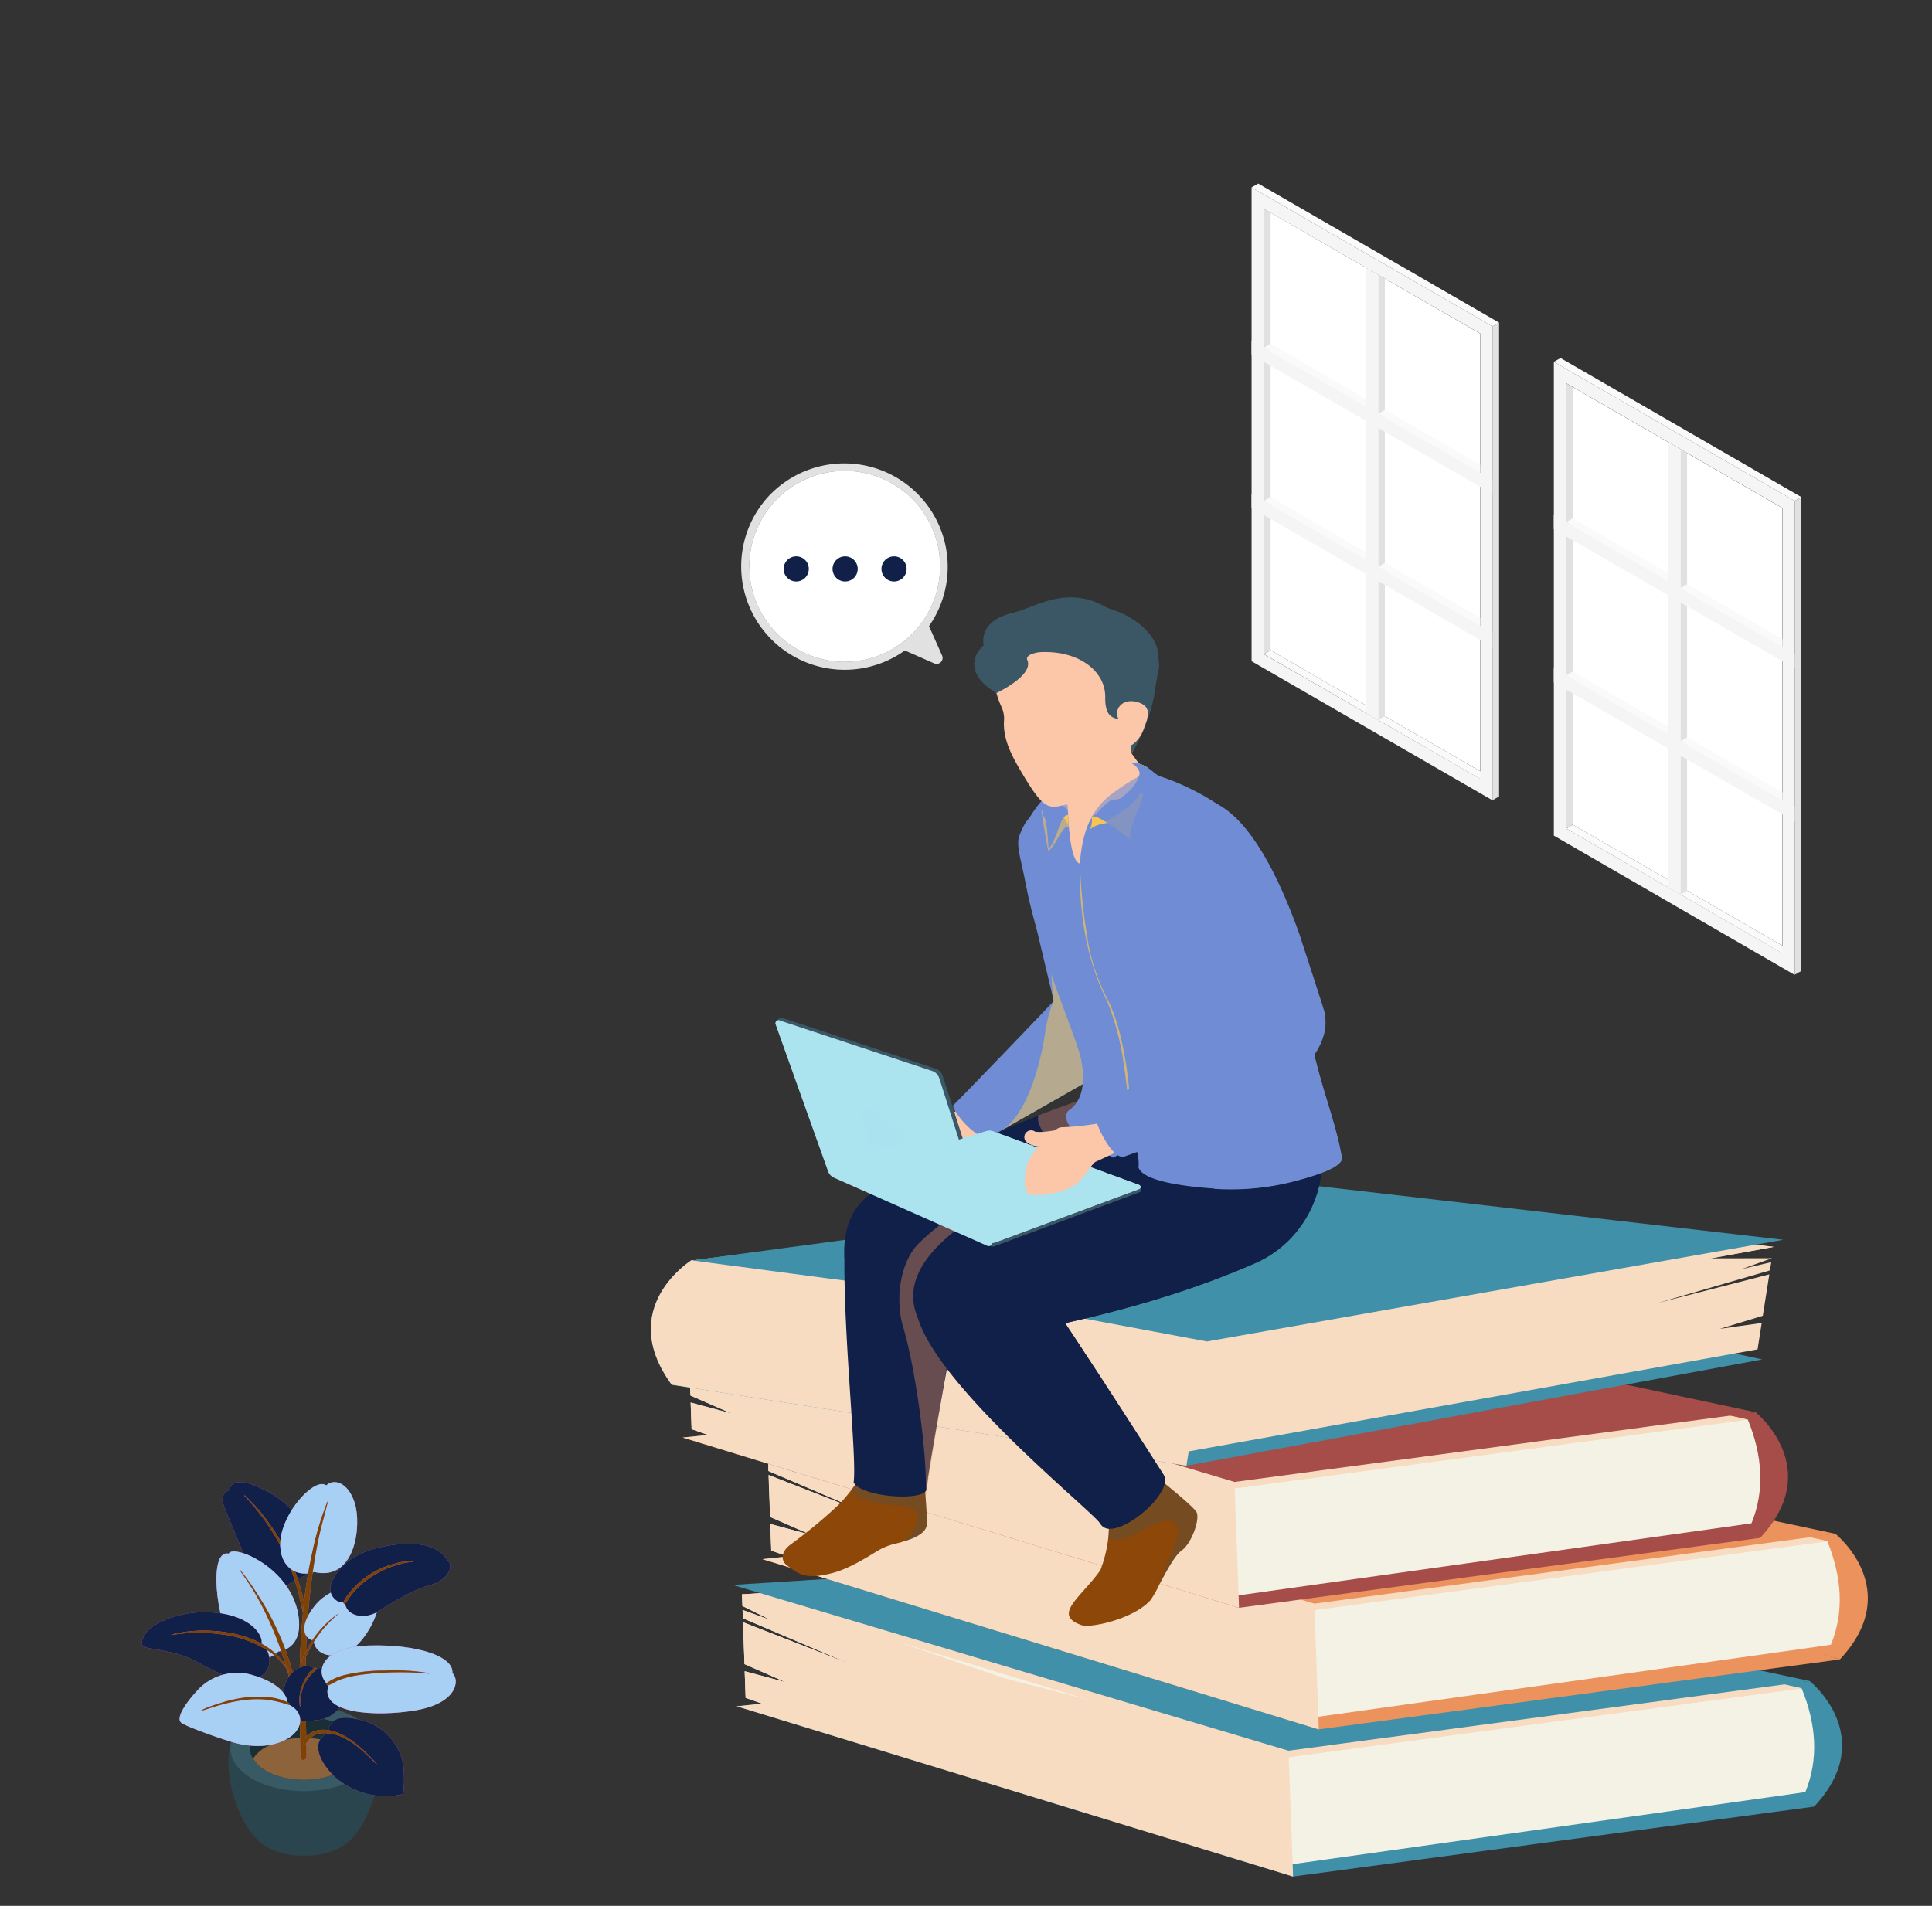 <svg xmlns="http://www.w3.org/2000/svg" viewBox="0 0 527 520"><rect x="0" y="0" width="527" height="520" fill="#333333" stroke="none"/><defs><style>.cls-1{isolation:isolate;}.cls-2{fill:#3f90a8;}.cls-3{fill:#f4f1e5;}.cls-4,.cls-5{fill:#f8dcc2;}.cls-11,.cls-15,.cls-17,.cls-18,.cls-19,.cls-20,.cls-21,.cls-23,.cls-25,.cls-5,.cls-9{mix-blend-mode:multiply;}.cls-11,.cls-6{fill:#ec925d;}.cls-7{fill:#a64c49;}.cls-8{fill:#8c4709;}.cls-16,.cls-9{fill:#3b5765;}.cls-9{opacity:0.28;}.cls-10{fill:#102048;}.cls-11{opacity:0.4;}.cls-12{fill:#708cd5;}.cls-13,.cls-18{fill:#fcc7a9;}.cls-14,.cls-15,.cls-17,.cls-19,.cls-20,.cls-21{fill:#f8c650;}.cls-17{opacity:0.51;}.cls-18{opacity:0.39;}.cls-19{opacity:0.55;}.cls-20{opacity:0.69;}.cls-21{opacity:0.14;}.cls-22,.cls-23,.cls-24,.cls-25{fill:#abe3ef;}.cls-24{mix-blend-mode:screen;opacity:0.54;}.cls-25{opacity:0.45;}.cls-26{fill:#fafafa;}.cls-27,.cls-37{fill:#fff;}.cls-28{fill:#f5f5f5;}.cls-29{fill:#e1e1e1;}.cls-30{fill:#2b454e;}.cls-31{fill:#375a64;}.cls-32{fill:#1a2e35;}.cls-33{fill:#8c633a;}.cls-34{fill:#d268cc;}.cls-35{fill:#7c4305;}.cls-36{fill:#a8cff4;}.cls-37{opacity:0.7;}</style></defs><g class="cls-1"><g id="Layer_1" data-name="Layer 1"><path class="cls-2" d="M493.63,458.65s19.06,15.22,1.23,34.27l-86-25.35Z"></path><polygon class="cls-2" points="200.93 465.55 352.71 512 494.86 492.92 485.51 489.94 341.65 443.77 341.55 443.77 273.92 457.89 207.88 464.82 200.93 465.55"></polygon><path class="cls-3" d="M202.51,438.18l7.78,3.87-7.73-2.77.05,2.24L231.86,454l-29.2-11.4.42,11.44L214.31,459l-11.18-3,.26,7.26,4.49,1.57,144.36,43.84.37-.05,132.9-18.67,6.95-1c3.66-9,3-18.44-1-28.26L341.65,443.77h-.1l-132.09-8L202.4,435Z"></path><polygon class="cls-4" points="491.45 460.66 335.82 426.04 202.39 435.01 349.3 479.73 491.45 460.66"></polygon><polygon class="cls-5" points="491.45 460.66 335.82 426.04 202.39 435.01 351.37 479.45 491.45 460.66"></polygon><path class="cls-2" d="M493.63,458.65l-145-30.86a59.17,59.17,0,0,0-21.9-3.36l-126.92,8,151.66,45.24Z"></path><polygon class="cls-5" points="200.93 465.55 352.71 512 352.61 508.61 351.46 477.73 273.92 457.89 209.46 435.78 202.4 434.99 202.51 438.18 210.29 442.05 202.56 439.27 202.61 441.52 231.86 454.01 202.66 442.62 203.08 454.06 214.31 458.97 203.13 455.99 203.39 463.25 207.88 464.82 200.93 465.55"></polygon><path class="cls-6" d="M500.65,418.49s19.07,15.23,1.23,34.27l-85.95-25.34Z"></path><polygon class="cls-6" points="207.95 425.4 359.73 471.85 501.89 452.77 492.54 449.79 348.68 403.62 348.57 403.62 280.94 417.74 214.9 424.67 207.95 425.4"></polygon><path class="cls-3" d="M209.53,398l7.78,3.87-7.73-2.77,0,2.25,29.25,12.49-29.2-11.4.42,11.45,11.23,4.91-11.18-3,.26,7.26,4.49,1.57,144.36,43.84.37-.06,132.91-18.66,6.94-1c3.66-9,3-18.44-1-28.27L348.67,403.62h-.1l-132.09-8-7.06-.78Z"></path><polygon class="cls-4" points="498.47 420.51 342.85 385.89 209.41 394.85 356.32 439.57 498.47 420.51"></polygon><polygon class="cls-5" points="498.47 420.51 342.85 385.89 209.41 394.85 358.39 439.3 498.47 420.51"></polygon><path class="cls-6" d="M500.65,418.49l-145-30.86a59.14,59.14,0,0,0-21.9-3.36l-126.92,8L358.5,437.55Z"></path><polygon class="cls-5" points="207.95 425.4 359.73 471.85 359.63 468.45 358.49 437.58 280.94 417.74 216.48 395.62 209.43 394.84 209.53 398.02 217.31 401.89 209.58 399.12 209.63 401.37 238.88 413.86 209.68 402.46 210.1 413.91 221.33 418.82 210.15 415.84 210.41 423.1 214.9 424.67 207.95 425.4"></polygon><path class="cls-7" d="M478.89,385.32s19.06,15.23,1.23,34.27l-86-25.34Z"></path><polygon class="cls-7" points="186.19 392.23 337.97 438.68 480.12 419.6 470.77 416.62 326.91 370.45 326.81 370.45 259.17 384.57 193.14 391.5 186.19 392.23"></polygon><path class="cls-3" d="M187.76,364.85l7.79,3.87L187.81,366l.06,2.25,29.25,12.49-29.2-11.4.41,11.44,11.23,4.92-11.17-3,.26,7.26,4.49,1.57L337.5,435.33l.36-.05,132.91-18.66,7-1c3.66-9,3-18.45-1-28.27L326.91,370.45h-.1l-132.1-8-7.05-.78Z"></path><polygon class="cls-4" points="476.71 387.34 321.08 352.71 187.65 361.68 334.55 406.4 476.71 387.34"></polygon><polygon class="cls-5" points="476.71 387.34 321.08 352.71 187.65 361.68 336.62 406.12 476.71 387.34"></polygon><path class="cls-7" d="M478.89,385.32l-145-30.86A59.19,59.19,0,0,0,312,351.1l-126.91,8,151.66,45.24Z"></path><polygon class="cls-5" points="186.19 392.23 337.97 438.68 337.86 435.28 336.72 404.41 259.17 384.57 194.71 362.45 187.66 361.67 187.76 364.85 195.55 368.72 187.81 365.95 187.87 368.2 217.12 380.69 187.92 369.29 188.33 380.73 199.56 385.65 188.39 382.67 188.65 389.93 193.14 391.5 186.19 392.23"></polygon><path class="cls-2" d="M183.22,377.82l11.33-2.52,79.84-17.87-5.82-.89L260,355.19l-10.5-1.69L195.64,345l-7.07-1.09S167.82,356.77,183.22,377.82Z"></path><polygon class="cls-2" points="183.22 377.82 323.64 399.92 480.7 370.92 411.85 355.95 406.1 354.54 374.53 341.33 342.87 333.54 309.63 343.37 264.17 353.93 260.42 355.05 259.99 355.19 259.46 355.33 192.68 375.02 183.22 377.82"></polygon><path class="cls-4" d="M469.12,362.57,480.85,359l1.78-11.3-30.37,7.79,30.54-8.87.36-2.25-8,1.87,8.2-2.94-294.78.6c-5.58,21-5.06,20.88-2.47,30.2L324.25,396l155.17-27.83,1.13-7.21Z"></path><polygon class="cls-4" points="190.48 346.2 348.63 323.94 483.82 340.21 330.9 368.31 190.48 346.2"></polygon><polygon class="cls-5" points="188.25 345.07 188.55 343.93 348.63 323.94 483.82 340.21 328.66 368 188.25 345.07"></polygon><path class="cls-2" d="M188.55,343.93l147.15-19.8a59.32,59.32,0,0,1,22.14-.7l128.61,14.84L329,366.05Z"></path><path class="cls-5" d="M183.22,377.82l140.42,22.1.61-3.95,4.41-28,.33-2-64.82-12.1-68.05-9-7.55-1S167.82,356.77,183.22,377.82Z"></path><path class="cls-8" d="M214.8,427.21c3,2.14,4.8,4,12.56,1.9,4.24-1.16,9-4.12,11.82-5.85a17.24,17.24,0,0,1,5.14-2.1c.54-.13,1.05-.24,1.51-.38l.2-.09c6.28-1.72,6.58-3.82,6.81-4.62s-1.05-16.56-1.05-16.56l-17.39,3.78a38.85,38.85,0,0,1-5.7,7.33,137.54,137.54,0,0,1-13.09,10.82C212.7,423.63,213.13,426.05,214.8,427.21Z"></path><path class="cls-9" d="M232.62,406s-2.1,3.74,13,4.82c9.34.67,2.33,8.92.45,9.9,6.28-1.72,6.58-3.82,6.81-4.62s-1.05-16.56-1.05-16.56l-17.39,3.78A18.89,18.89,0,0,1,232.62,406Z"></path><path class="cls-10" d="M230.33,342.67c.28,6.88,4.69,9,7.72,14.28a51.35,51.35,0,0,1,9.1-1.3c3.61-.3,7.89-.46,12.51-.59,23.64-.75,56.62-.38,61.5-6.3,1.31-1.59,7.13-24.51,8.06-26.17a23.33,23.33,0,0,0,3.1-10.5c.15-6.06-2.71-11.19-8.53-13.24-3.3-1.2-7.6-1.35-12.78-.06-2.07.78-6.15-1.84-8.33-1.18-1.89.58-3.74,1.2-5.61,1.84-4.54,1.5-9,3.12-13.42,4.81a388.21,388.21,0,0,0-45.29,20.86C231.69,329.54,230.07,336,230.33,342.67Z"></path><path class="cls-10" d="M230.45,337.87c-.9,22.72,3.42,59.79,2.39,66.63,2.43,4.11,19.43,5.17,19.92,1.84.34-2.71.33-2.8.38-3.2,1.82-11.75,8.56-49,9.53-52.81a.73.73,0,0,0-.12-.39c-.79-1.56-6.2-6-12.08-10.46C242.75,333.63,230.52,336.09,230.45,337.87Z"></path><path class="cls-11" d="M246.34,362c3.75,12.6,7,38.5,6.07,47,1.82-11.76,7.85-49.14,8.83-53,0-.09-1.48-.88-1.58-1,23.64-.75,56.62-.38,61.5-6.3,1.31-1.59,7.13-24.51,8.06-26.17a23.33,23.33,0,0,0,3.1-10.5l-35.25-12.64c-4.54,1.5-9,3.12-13.42,4.81,0,0-1.8.33,1.24,5.46,1.22,2.08-2.4,7.3-4.44,8.58-11.16,7-23.36,14.46-30,21.18C245.54,344.47,244.11,354.54,246.34,362Z"></path><path class="cls-12" d="M278.61,235.57c.3,1.74,6.31,27,8.81,37.5v.05c.62,2.66,1,4.35,1,4.43,5.4-.7,15.62-3.33,19.91-8.67a8,8,0,0,0,1.79-6.64c-.79-4.37-4.31-14.48-5.42-18.61a49.08,49.08,0,0,0-5.91-14.12c-2.62-4.1-5.71-6.71-9.13-7.65-8.08-2.22-10.14,2.28-11.66,6.33C277.23,230.35,278.43,234.6,278.61,235.57Z"></path><path class="cls-13" d="M263.22,300.7s-4.07,4.26-6.21,5-6.2-.59-10.47,0-5.45,6.4-6.2,7.76-1,5.59,3.4,5.8,9.25-6.41,9.37-4.06c-1.65,2.9-3,4.6-1,4.66s5.31-6,8.38-6.95,5.39-2.05,6.17-3.95S263.22,300.7,263.22,300.7Z"></path><path class="cls-12" d="M270.24,310.1s1.12-.65,3-1.69c0,0,.05,0,.08-.05,8-4.55,29.23-16.64,31.56-18,2.85-1.64,7.27-7.37,8.65-9.41-.32-5.25-2.3-9.42-5.14-12.08-5.45-5.05-14.1-4.65-20.93,4.24,0,.08-26.45,27.65-27.39,28.4S266.34,311.82,270.24,310.1Z"></path><path class="cls-14" d="M310.73,213.23l2.52-3.57a7.62,7.62,0,0,0-7.49-1Z"></path><path class="cls-15" d="M313.25,209.66a7.62,7.62,0,0,0-7.49-1c-4.13,1.74,5,4.62,5,4.62Z"></path><path class="cls-16" d="M271.8,189.09c7.52,6.43,8.5,17.27,23,17.28S306.68,210,310.91,201c4.13-8.72,4.36-13.4,5-21.92.32-4.21-4.43-10.51-13.84-13.17-10.86-6.68-20.07,0-25.65,1.26-8.18,1.83-8.89,6.86-7.87,9.83C268.49,184.67,269.25,185.2,271.8,189.09Z"></path><path class="cls-10" d="M259.94,336.29c-.08.77,3.58,9.48,6.95,17.1.19.45.38.89.6,1.33,2.43,5.57,4.58,10.23,4.72,10.25,4.68-1,9.29-1.89,13.83-2.94,1.5-.31,3-.62,4.5-1,17.88-4.06,34.91-9,51.79-16.37,14.1-6.15,19.51-21,17.94-30.38-.18-1.1-.36-2.14-.52-3.12-2.58-15.38-2.73-15.06-22.91-14.08-3.66.15-13.15,4.36-16.73,5.48-9.14,3-6.06-1.92-13.7,2.89l-1.36.87c-3.72,2.31-7.12,4.48-10.26,6.46-14.24,9-23.05,14.84-30.15,20a9,9,0,0,0-.95.67c-1.18.86-2.33,1.72-3.45,2.55A1.35,1.35,0,0,0,259.94,336.29Z"></path><path class="cls-8" d="M295.08,443.43c2.34.8,14.12-1.61,18.81-6.91a34.11,34.11,0,0,0,2.33-4.12v-.06c1.84-3.48,4.28-8,6-9.23,2.77-1.88,5.12-8.52,4.17-10.49s-15.27-13.12-15.27-13.12l-9.6,10.74s1.46,3.47.76,9.61a35.83,35.83,0,0,1-2.11,8.53C295,435.79,286.81,440.59,295.08,443.43Z"></path><path class="cls-9" d="M301.53,410.24s1.46,3.47.76,9.61c1.72.53,4.82.46,9.95-2.62,9-5.41,9.3.12,9,1.8s-3.05,7.8-5,13.31c1.84-3.48,4.28-8,6-9.23,2.77-1.88,5.12-8.52,4.17-10.49s-15.27-13.12-15.27-13.12Z"></path><path class="cls-10" d="M250.42,359.75c6,19.37,48,52.87,49.67,55.95a3,3,0,0,0,3.18,1.38h.06c6-.61,16.81-10.74,14-14.79,0,0-6.93-10.94-15.88-24.7l-.07-.13c-1.56-2.4-3.18-4.87-4.84-7.37-1.95-3-3.94-6-6-9.06-.21-.29-.41-.62-.65-.94-1.89-2.89-3.82-5.79-5.72-8.59-.53-1.92-10.79-21.59-11.3-23.72q-4.62,2.54-8.23,5a9,9,0,0,0-.95.67c-1.18.86-2.33,1.72-3.45,2.55a1.35,1.35,0,0,0-.3.27C248.89,345.22,247.5,353,250.42,359.75Z"></path><path class="cls-10" d="M323.67,328.09c-23.86-8.11-30.43-12-30.09-14.53,3.14-2,7.75-4.92,11.47-7.23l16.28.05,37.88,4.31.54.48c.16,1,.34,2,.52,3.12,1.57,9.4-3.84,24.23-17.94,30.38C325.45,352.06,308.42,357,290.54,361c.39.47,26.76,41.26,26.76,41.26,2.84,4.05-7.95,14.18-14,14.79,3-2,10.7-10.95,6.89-14.68-14.38-14.06-21.6-23.83-21.6-23.83-7.32-6.51-1.51-17-13.38-21.62C281.38,358.44,342.19,334.39,323.67,328.09Z"></path><path class="cls-17" d="M273.28,308.36c8-4.55,29.23-16.64,31.56-18,2.85-1.64,7.27-7.37,8.65-9.41-.32-5.25-2.3-9.42-5.14-12.08a8,8,0,0,0,1.79-6.64c-.79-4.37-4.31-14.48-5.42-18.61a49.08,49.08,0,0,0-5.91-14.12L286,231.62s.37,36.81,1.4,41.45a36.1,36.1,0,0,0-2.25,8.24C284.67,285.07,281.58,303.14,273.28,308.36Z"></path><path class="cls-12" d="M278.7,229.31c0,.32,0,.64,0,.94v.23c0,20.37,15.8,53.28,16.36,59.57,0,.05,2.12,9.31-3.63,13,0,0-4.74,4.16,12.14,12.74a5.58,5.58,0,0,1,.6-.3,12.38,12.38,0,0,0,3.44-2.36,3.6,3.6,0,0,0,.81-3.9,32,32,0,0,1,1.63,4.59c.11.43.19.82.27,1.17a12.32,12.32,0,0,1,.24,3.58c1.28,3.56,11.52,5.05,19.87,5.67.14,0,.25,0,.38,0a68.65,68.65,0,0,0,21.8-1.91c6.48-1.66,13.8-4.05,13.4-6.56-2.41-14.16-9.4-25.72-11.86-55.57-.16-2.23-10.38-28.5-17.56-37a12.15,12.15,0,0,0-2.2-2.06c-.46-.3-.81-.55-1.11-.77a48.12,48.12,0,0,0-6.29-4c-.73-.39-1.57-.82-2.57-1.31-18.33-8.93-36.06-7.1-44.74,10.17a8.55,8.55,0,0,0-.7,2A8.87,8.87,0,0,0,278.7,229.31Z"></path><path class="cls-13" d="M284.08,213.15l7.18,6.6c0,1,.09,2.23.16,3.49.31,5.38,1.09,11.86,3.13,12.38.48-6.13,1.77-10.39,3.8-13.64a20.26,20.26,0,0,1,4.61-5.14,67.49,67.49,0,0,1,9.52-6c-.2-.39-9.1-12.44-9.1-12.44C300.82,194.86,282.25,209.72,284.08,213.15Z"></path><path class="cls-18" d="M284.13,215l7.19,6c0,1,.46,14.26,3.29,14.55-1.21-.55-2-4.52-2.3-6.84s-.2-4.31,3.27-4.31a9.25,9.25,0,0,0,2.82-1.35,19.27,19.27,0,0,1,4.61-4.71c15-1.82,5.67-10.4,5.67-10.4Z"></path><path class="cls-12" d="M297.78,222.86a6.59,6.59,0,0,1-.43,3.39s6.31-.12,7.92-2.31-6.47-1.53-7.42-1.19A.1.1,0,0,0,297.78,222.86Z"></path><path class="cls-12" d="M322.58,272.41c-4.77-10.86-.48-23.23-1.54-34.07-1.08-11.15.1-16.71,2.23-19.48,1.8-2-4-5.93-6-5,3.79,1,2.41,4.14,1.46,4.92-3.88,2.92-6,14-6,14s-11.5-7.13-14.5-7.1c4.53-.81,18-13.77,18-13.77,4.53.84,16.09,7.53,15.78,7.47.31.29,1.94,1.56,2.4,1.86a12.15,12.15,0,0,1,2.2,2.06c7.18,8.48,17.4,34.75,17.56,37,2.46,29.85,9.45,41.41,11.86,55.57.4,2.51-6.92,4.9-13.4,6.56a68.65,68.65,0,0,1-21.8,1.91c8.33-1.67,42.72-6.33,20.91-22.64-2.76-2.06-29.39,11.78-41.56,12.24a.19.19,0,0,0-.11-.05c-.92-.39-4.12.82-5.88,1.67a5.58,5.58,0,0,0-.6.3c-6.15-4.35-4.77-9.86-4.8-12.15C298.74,299.58,327.55,283.72,322.58,272.41Z"></path><path class="cls-15" d="M309.5,223.49c-3.68.14-11.47-1-11.7-.7a.19.19,0,0,0,0,.08,6.47,6.47,0,0,1-.44,3.38C301.41,223,309.05,225.49,309.5,223.49Z"></path><path class="cls-12" d="M297.84,222.75c.62-.22,2,.41,3.7,1.45a81.18,81.18,0,0,1,6.74,4.86c2.52,2,4.49,3.68,4.49,3.68s-.14-11.51,4.33-14.75-1.5-6.48-2.26-7.16a11.55,11.55,0,0,0-2.06-1.51h0s-2.19-1.34-3.64-1.21,1.06.24,1.73,2.76C310.33,216.34,299.56,221.83,297.84,222.75Z"></path><path class="cls-19" d="M291.47,225.66c-1.31-1.17-3.54,5.29-5.52,6.56-.76-3.55-1.62-9.24-1.82-10.87C287.54,219.56,290.76,223,291.47,225.66Z"></path><path class="cls-15" d="M291.48,225.87s-.52-2.7-2.56-3.67c-1.84-.87,1.56,0,2.27.17a.17.17,0,0,1,.14.16Z"></path><path class="cls-12" d="M291.27,222.4s-1.14-.55-2.61,3.84-2.65,5.39-2.65,5.39-.29-7.8-1.28-8.85,1-4.81,1-4.81Z"></path><path class="cls-13" d="M273.23,193a7.54,7.54,0,0,1,.64,3.6c-.3,4.17,1.34,8.23,4.07,12.92,7.45,12.78,8,11.06,14.61,9.56a20.93,20.93,0,0,0,10.64-6.1c4-4.22,7.45-10.13,10.37-18.67a12.5,12.5,0,0,0-.64-9.74c-7.57-14.81-21.82-8.74-34.52-5.93C268.83,180.74,271.12,188.35,273.23,193Z"></path><path class="cls-16" d="M271.8,189.09s10.28-4.79,8.42-9c-.61-1.38,2.22-2.09,3.72-2.16,8.89-.36,15.17,3.64,17,8.91a10,10,0,0,1,.54,3.36c-.13,8.53,5.39,4.41,6.75,7.63.75,1.75,2,2.14,2.21,4.18,3-4.57,4.5-13.7,5.74-20.05-.13-6.29-2.75-10.95-10.24-14.53-12.54-6-23.29-1.15-28.83,4.49l0,0C264.49,175,261.9,183.35,271.8,189.09Z"></path><path class="cls-16" d="M308.23,197.85c.74,1.75.16,5.6.39,7.65,5.74-8.72,13-30.53-2.68-38.05Z"></path><path class="cls-13" d="M305.19,196.41c1.54,2.8-.73,6.52,1.14,7.23s4.39-1.39,5.63-4.67,2.24-5.95-1.14-7.23C306.51,190.11,303.5,193.33,305.19,196.41Z"></path><path class="cls-12" d="M334.43,275.34l-9.37-26.67c-9.6-19.6-3.65-28-2.64-29.16,1.27-1.42,4.82-1.76,6.43-1.36,7.52,1.87,16.54,11.43,25.59,36.72.15.4,7,21.49,7.15,22.15C361.66,277.32,343.41,273.79,334.43,275.34Z"></path><path class="cls-20" d="M294.57,237c-.18,12.32,1.81,24.93,7.36,36a72.07,72.07,0,0,1,4.66,17.8,182.49,182.49,0,0,1,1.82,18.4h.07a116.92,116.92,0,0,0-1.26-18.5c-1-6.1-2.26-12.24-5-17.85a53.5,53.5,0,0,1-5.68-17.5A150.68,150.68,0,0,1,294.64,237Z"></path><path class="cls-21" d="M308.28,228.64c-.46-4.15,5.82-13.46,2.58-12.09-2,3.86-7.32,6.27-9.32,7.65a81.18,81.18,0,0,1,6.74,4.86A1.47,1.47,0,0,0,308.28,228.64Z"></path><path class="cls-16" d="M269.16,309.59a3,3,0,0,1,1.92.05L310.29,324c.23-.2.66-.54.74-.42a3.31,3.31,0,0,1,.22,1.19h0v0h0a.59.59,0,0,1-.38.52L271.36,340a1.64,1.64,0,0,1-1.23,0l-40.75-18.15Z"></path><path class="cls-22" d="M270,339.05l-41.43-17.94L269,308.65a3,3,0,0,1,1.93.06l39.77,14.59a.61.61,0,0,1,0,1.14l-39.5,14.64A1.64,1.64,0,0,1,270,339.05Z"></path><path class="cls-16" d="M211.73,278.67c1-1.18,1.33-1.06,1.86-.88l41.64,13.79a3,3,0,0,1,1.91,1.94l14.31,44.75a.84.84,0,0,1-1.14,1L228.45,320.7a3.06,3.06,0,0,1-1.61-1.74l-14.2-39.81A2,2,0,0,1,211.73,278.67Z"></path><path class="cls-23" d="M270,339.05l-41.43-17.94L269,308.65a3,3,0,0,1,1.93.06l39.77,14.59a.61.61,0,0,1,0,1.14l-39.5,14.64A1.64,1.64,0,0,1,270,339.05Z"></path><path class="cls-23" d="M268.58,337.59l-37.49-16.23,25.4-6.9a2.7,2.7,0,0,1,1.73,0l36,13.21a.55.55,0,0,1,0,1l-24.53,8.88A1.52,1.52,0,0,1,268.58,337.59Z"></path><path class="cls-23" d="M281.78,321.71l-11.73-4.11a.24.24,0,0,1,0-.45l7.9-2.71h.57l11.33,4.16v.32l-7.69,2.79Z"></path><path class="cls-22" d="M269.36,339.92l-41.86-18.6a3,3,0,0,1-1.61-1.74l-14.31-40.09a.84.84,0,0,1,1.06-1.08l41.63,13.79a3,3,0,0,1,1.92,1.94l14.3,44.76A.84.84,0,0,1,269.36,339.92Z"></path><path class="cls-24" d="M237,308.89l0,0c-2-2.37-2.68-5.1-1.51-6.09s3.75.13,5.76,2.51a10.68,10.68,0,0,1,1.33,2c2.71.05,4.85,1.07,4.93,2.46s-2.36,2.92-5.46,3.1-5.69-.92-5.78-2.45A1.92,1.92,0,0,1,237,308.89Z"></path><path class="cls-25" d="M212.64,278.41l.87.29c0,.05,0,.1,0,.15s6.29,13.21,12.26,24.51a49.14,49.14,0,0,0,22.09,21.29L269.24,335l1.25,3.94a.84.84,0,0,1-1.13,1l-41.86-18.6a3,3,0,0,1-1.61-1.74l-14.31-40.09A.84.84,0,0,1,212.64,278.41Z"></path><path class="cls-13" d="M314.1,297.51s-12.64,8.5-14.84,9.07a72.34,72.34,0,0,1-9.82,1c-2,.1-8.12,6.63-9.15,9.87s-1,6.79-.06,8,6.8.62,11.13-1.08,6.08-6.79,7.59-7.42,22.38-10.53,22.38-10.53Z"></path><path class="cls-12" d="M334.63,278l-.65-3.88c8,4,20.87-7.36,27.35,2.4a13,13,0,0,1,0,5,18.34,18.34,0,0,1-4.69,8.55,23.46,23.46,0,0,1-5.55,3.53c-9.11,7.59-24.32,14.88-44.31,21.93-3.41,1.42-9-10.68-8-11.91Z"></path><path class="cls-13" d="M289.48,308.09c-1.31.27-2.71.5-4,.65a18.85,18.85,0,0,1-1.93.12c-.55,0-1.28-.16-1.08,0a1.85,1.85,0,1,0-2.22,2.95,6.06,6.06,0,0,0,3.08,1,21.58,21.58,0,0,0,2.38.09c1.55,0,3-.13,4.55-.3a2.26,2.26,0,0,0-.51-4.49Z"></path><g id="Window"><g id="Window-2" data-name="Window"><g id="Frame"><polygon class="cls-26" points="405.52 211.45 403.73 212.51 344.77 178.47 346.56 177.4 405.52 211.45"></polygon><polygon class="cls-27" points="346.56 177.4 403.73 210.41 403.73 91.01 346.56 58.01 346.56 177.4"></polygon><path class="cls-28" d="M341.4,180.41l65.7,37.94V89.07L341.4,51.13ZM344.77,57l59,34v121.5l-59-34Z"></path><polygon class="cls-29" points="344.77 178.47 346.56 177.4 346.56 58.01 344.77 56.97 344.77 178.47"></polygon><polygon class="cls-26" points="403.73 168.63 403.73 170.73 344.77 136.68 346.56 135.61 403.73 168.63"></polygon><polygon class="cls-26" points="403.73 126.82 403.73 128.92 344.77 94.87 346.56 93.81 403.73 126.82"></polygon><polygon class="cls-26" points="341.4 51.13 343.21 50.09 408.91 88.03 407.1 89.07 341.4 51.13"></polygon><polygon class="cls-29" points="408.91 88.03 407.1 89.07 407.1 218.35 408.91 217.31 408.91 88.03"></polygon><polygon class="cls-29" points="377.75 76.01 375.94 74.97 375.94 196.47 377.75 195.44 377.75 76.01"></polygon></g><polygon class="cls-28" points="372.57 73.03 375.94 74.97 375.94 196.47 372.57 194.52 372.57 73.03"></polygon><polygon class="cls-28" points="341.4 92.93 341.4 96.81 407.1 134.75 407.1 130.87 341.4 92.93"></polygon><polygon class="cls-28" points="341.4 134.73 341.4 138.61 407.1 176.55 407.1 172.66 341.4 134.73"></polygon><polygon class="cls-26" points="375.94 112.87 377.75 111.83 403.73 126.82 403.73 128.92 375.94 112.87"></polygon><polygon class="cls-26" points="375.94 154.66 377.75 153.61 403.73 168.61 403.73 170.71 375.94 154.66"></polygon></g></g><g id="Window-3" data-name="Window"><g id="Window-4" data-name="Window"><g id="Frame-2" data-name="Frame"><polygon class="cls-26" points="487.97 259.05 486.18 260.12 427.22 226.07 429.01 225 487.97 259.05"></polygon><polygon class="cls-27" points="429.01 225 486.18 258.01 486.18 138.62 429.01 105.62 429.01 225"></polygon><path class="cls-28" d="M423.85,228,489.55,266V136.67l-65.7-37.94Zm3.37-123.44,59,34.05v121.5l-59-34.05Z"></path><polygon class="cls-29" points="427.22 226.07 429.01 225 429.01 105.62 427.22 104.57 427.22 226.07"></polygon><polygon class="cls-26" points="486.18 216.23 486.18 218.33 427.22 184.28 429.01 183.22 486.18 216.23"></polygon><polygon class="cls-26" points="486.18 174.43 486.18 176.52 427.22 142.47 429.01 141.41 486.18 174.43"></polygon><polygon class="cls-26" points="423.85 98.73 425.67 97.69 491.37 135.63 489.55 136.67 423.85 98.73"></polygon><polygon class="cls-29" points="491.37 135.63 489.55 136.67 489.55 265.95 491.37 264.91 491.37 135.63"></polygon><polygon class="cls-29" points="460.2 123.62 458.39 122.57 458.39 244.07 460.2 243.04 460.2 123.62"></polygon></g><polygon class="cls-28" points="455.02 120.63 458.39 122.57 458.39 244.07 455.02 242.12 455.02 120.63"></polygon><polygon class="cls-28" points="423.85 140.53 423.85 144.42 489.55 182.35 489.55 178.47 423.85 140.53"></polygon><polygon class="cls-28" points="423.85 182.33 423.85 186.21 489.55 224.15 489.55 220.27 423.85 182.33"></polygon><polygon class="cls-26" points="458.39 160.48 460.2 159.43 486.18 174.43 486.18 176.52 458.39 160.48"></polygon><polygon class="cls-26" points="458.39 202.26 460.2 201.21 486.18 216.21 486.18 218.31 458.39 202.26"></polygon></g></g><g id="Plant"><g id="Pot"><path class="cls-30" d="M70,501.74c-6.92-7.14-11-25.08-4.23-30.74h34.32c6.74,5.66,2.69,23.59-4.23,30.73l-.19.2-.23.23c-.2.19-.41.38-.63.56l-.16.14-.53.39a8,8,0,0,1-.89.58c-5.69,3.32-14.91,3.32-20.6,0h0a8.6,8.6,0,0,1-.9-.58c-.18-.12-.33-.25-.49-.37l-.2-.16a8.18,8.18,0,0,1-.61-.55l-.27-.27Z"></path><path class="cls-31" d="M97.08,468.72c7.83,4.57,7.83,12,0,16.56s-20.53,4.57-28.36,0-7.83-12,0-16.56S89.25,464.15,97.08,468.72Z"></path><path class="cls-32" d="M93.31,470.92c5.75,3.36,5.75,8.8,0,12.16s-15.07,3.36-20.83,0-5.75-8.8,0-12.16S87.56,467.56,93.31,470.92Z"></path><path class="cls-33" d="M72.49,476.69c5.75-3.36,15.07-3.36,20.82,0a9.61,9.61,0,0,1,3.45,3.19,9.54,9.54,0,0,1-3.45,3.2c-5.75,3.36-15.07,3.36-20.82,0a9.54,9.54,0,0,1-3.45-3.2A9.61,9.61,0,0,1,72.49,476.69Z"></path></g><path class="cls-34" d="M80.59,430.92c-2.63,2.85-9.94,3.63-13-4.07-2.84-7.22-5.9-14.07-6.77-16.72a2.71,2.71,0,0,1,1.74-3.52s.21-4,6.94-1.28S81,412.1,83.93,418.7,85.09,430,80.59,430.92Z"></path><path class="cls-10" d="M80.59,430.92c-2.63,2.85-9.94,3.63-13-4.07-2.84-7.22-5.9-14.07-6.77-16.72a2.71,2.71,0,0,1,1.74-3.52s.21-4,6.94-1.28S81,412.1,83.93,418.7,85.09,430,80.59,430.92Z"></path><path class="cls-34" d="M83.5,441.1a38.91,38.91,0,0,0-.58-4,56.47,56.47,0,0,0-10-22.13A49.36,49.36,0,0,0,66.77,408c-.07-.06-.12.09-.08.14a61.3,61.3,0,0,1,9.6,13.25,62.58,62.58,0,0,1,5.55,15c.32,1.47.64,2.94.91,4.41s.43,3,.68,4.52c0,.15.26.24.27,0A28,28,0,0,0,83.5,441.1Z"></path><path class="cls-35" d="M83.5,441.1a38.91,38.91,0,0,0-.58-4,56.47,56.47,0,0,0-10-22.13A49.36,49.36,0,0,0,66.77,408c-.07-.06-.12.09-.08.14a61.3,61.3,0,0,1,9.6,13.25,62.58,62.58,0,0,1,5.55,15c.32,1.47.64,2.94.91,4.41s.43,3,.68,4.52c0,.15.26.24.27,0A28,28,0,0,0,83.5,441.1Z"></path><path class="cls-34" d="M85.75,428.92c-6,1.87-10.53-2.84-9-10.24s9.32-15.6,12.26-13.39c1.83-1.84,5.86-1.18,7.76,4.83S97,431.54,85.75,428.92Z"></path><path class="cls-36" d="M85.75,428.92c-6,1.87-10.53-2.84-9-10.24s9.32-15.6,12.26-13.39c1.83-1.84,5.86-1.18,7.76,4.83S97,431.54,85.75,428.92Z"></path><path class="cls-34" d="M89.29,409.78a80.75,80.75,0,0,0-4,13.29A128.16,128.16,0,0,0,82.94,437a219.39,219.39,0,0,0-1.21,27.25c0,2.52.06,5,.1,7.55s0,5.21.23,7.78c.09,1,1.49.73,1.51-.18.09-4.53-.16-9.07-.2-13.6s0-9,.08-13.43a188.1,188.1,0,0,1,2.45-27.23c.43-2.5.9-5,1.49-7.48s1.37-5.17,2-7.76C89.47,409.78,89.35,409.64,89.29,409.78Z"></path><path class="cls-35" d="M89.29,409.78a80.75,80.75,0,0,0-4,13.29A128.16,128.16,0,0,0,82.94,437a219.39,219.39,0,0,0-1.21,27.25c0,2.52.06,5,.1,7.55s0,5.21.23,7.78c.09,1,1.49.73,1.51-.18.09-4.53-.16-9.07-.2-13.6s0-9,.08-13.43a188.1,188.1,0,0,1,2.45-27.23c.43-2.5.9-5,1.49-7.48s1.37-5.17,2-7.76C89.47,409.78,89.35,409.64,89.29,409.78Z"></path><path class="cls-34" d="M75.92,450.6c-2.64,3-8.69,2.72-12.74-2.61s-6.49-25.37-.79-24.09c1.21-2.68,17,3.75,19,16.83C82.87,450.23,75.92,450.6,75.92,450.6Z"></path><path class="cls-36" d="M75.92,450.6c-2.64,3-8.69,2.72-12.74-2.61s-6.49-25.37-.79-24.09c1.21-2.68,17,3.75,19,16.83C82.87,450.23,75.92,450.6,75.92,450.6Z"></path><path class="cls-34" d="M80.64,460.07a30,30,0,0,0-.78-3.65,75.66,75.66,0,0,0-2.35-7.25,75.35,75.35,0,0,0-7.05-13.83,67.27,67.27,0,0,0-5-7.07c0-.06-.1.08-.07.12,1.41,2.05,2.84,4.08,4.11,6.23a77.07,77.07,0,0,1,3.57,6.87,96.39,96.39,0,0,1,5.21,14c.38,1.36.7,2.73,1.1,4.09s.94,2.78,1.29,4.2c.06.21.32.28.29,0C80.84,462.53,80.8,461.3,80.64,460.07Z"></path><path class="cls-35" d="M80.64,460.07a30,30,0,0,0-.78-3.65,75.66,75.66,0,0,0-2.35-7.25,75.35,75.35,0,0,0-7.05-13.83,67.27,67.27,0,0,0-5-7.07c0-.06-.1.08-.07.12,1.41,2.05,2.84,4.08,4.11,6.23a77.07,77.07,0,0,1,3.57,6.87,96.39,96.39,0,0,1,5.21,14c.38,1.36.7,2.73,1.1,4.09s.94,2.78,1.29,4.2c.06.21.32.28.29,0C80.84,462.53,80.8,461.3,80.64,460.07Z"></path><path class="cls-34" d="M85.58,447.64c-3.46-.79-3.63-4.93.69-10s15.18-7.31,15.7-5.16c2.42,0,2.42,7.56-2.93,14.52S85.9,452.31,85.58,447.64Z"></path><path class="cls-36" d="M85.58,447.64c-3.46-.79-3.63-4.93.69-10s15.18-7.31,15.7-5.16c2.42,0,2.42,7.56-2.93,14.52S85.9,452.31,85.58,447.64Z"></path><path class="cls-34" d="M92.34,440.24a27.11,27.11,0,0,0-10,12.9c-.12.29.39.73.52.4a31.66,31.66,0,0,1,9.49-13.23S92.38,440.21,92.34,440.24Z"></path><path class="cls-35" d="M92.34,440.24a27.11,27.11,0,0,0-10,12.9c-.12.29.39.73.52.4a31.66,31.66,0,0,1,9.49-13.23S92.38,440.21,92.34,440.24Z"></path><path class="cls-34" d="M89.52,472.9c-4.78,1.93-2.73,7.62,1.93,12A21.34,21.34,0,0,0,106,490.09c3.21-.23,4-.67,4-.67a36.39,36.39,0,0,0,0-7.91,15.28,15.28,0,0,0-11.27-12.14C91.31,467.35,89.52,470.05,89.52,472.9Z"></path><path class="cls-10" d="M89.52,472.9c-4.78,1.93-2.73,7.62,1.93,12A21.34,21.34,0,0,0,106,490.09c3.21-.23,4-.67,4-.67a36.39,36.39,0,0,0,0-7.91,15.28,15.28,0,0,0-11.27-12.14C91.31,467.35,89.52,470.05,89.52,472.9Z"></path><path class="cls-34" d="M102.76,481.3a38.92,38.92,0,0,0-7.33-6.77c-2.72-1.79-6.35-3.32-9.61-2.2-1.27.43-3.24,1.69-3,3.26,0,.15.3.54.49.32a13.15,13.15,0,0,1,1.72-2,5.18,5.18,0,0,1,2.57-1,11.76,11.76,0,0,1,6.7,1.53c3.24,1.71,5.84,4.37,8.42,6.92C102.75,481.41,102.78,481.33,102.76,481.3Z"></path><path class="cls-35" d="M102.76,481.3a38.92,38.92,0,0,0-7.33-6.77c-2.72-1.79-6.35-3.32-9.61-2.2-1.27.43-3.24,1.69-3,3.26,0,.15.3.54.49.32a13.15,13.15,0,0,1,1.72-2,5.18,5.18,0,0,1,2.57-1,11.76,11.76,0,0,1,6.7,1.53c3.24,1.71,5.84,4.37,8.42,6.92C102.75,481.41,102.78,481.33,102.76,481.3Z"></path><path class="cls-34" d="M71.31,448.41c.46-2.18-2.69-7.39-12.49-8.39s-17.15,3.16-18.63,5.06-2.23,3.9-.45,4.4,7.9,1.09,11.93,2.94,12.19,7.32,17.77,5.69S74.09,450.57,71.31,448.41Z"></path><path class="cls-10" d="M71.31,448.41c.46-2.18-2.69-7.39-12.49-8.39s-17.15,3.16-18.63,5.06-2.23,3.9-.45,4.4,7.9,1.09,11.93,2.94,12.19,7.32,17.77,5.69S74.09,450.57,71.31,448.41Z"></path><path class="cls-34" d="M78.77,456c-4.14-8.54-14.8-11.15-23.51-11.1a34.75,34.75,0,0,0-8.49,1.1s0,.11,0,.1A45.33,45.33,0,0,1,61,446a29.42,29.42,0,0,1,13,5,17.63,17.63,0,0,1,4.64,5.2C78.69,456.37,78.85,456.17,78.77,456Z"></path><path class="cls-35" d="M78.77,456c-4.14-8.54-14.8-11.15-23.51-11.1a34.75,34.75,0,0,0-8.49,1.1s0,.11,0,.1A45.33,45.33,0,0,1,61,446a29.42,29.42,0,0,1,13,5,17.63,17.63,0,0,1,4.64,5.2C78.69,456.37,78.85,456.17,78.77,456Z"></path><path class="cls-34" d="M94.15,437c-.12,3.43,4.7,5.42,9.37,2.45s9.57-5.85,13.89-7,6.38-4.65,5-6.36-3.54-6-14.91-4.61-15.41,6.53-17,10.15S92.44,438,94.15,437Z"></path><path class="cls-10" d="M94.15,437c-.12,3.43,4.7,5.42,9.37,2.45s9.57-5.85,13.89-7,6.38-4.65,5-6.36-3.54-6-14.91-4.61-15.41,6.53-17,10.15S92.44,438,94.15,437Z"></path><path class="cls-34" d="M112.67,426.09a12.23,12.23,0,0,0-4.88.51,24.75,24.75,0,0,0-4.18,1.49,23.23,23.23,0,0,0-7.11,5.15,21.23,21.23,0,0,0-1.61,1.94,8,8,0,0,0-1.21,2c-.08.22.25.59.45.36.56-.65,1-1.44,1.51-2.13a24.22,24.22,0,0,1,1.83-2.09,23.18,23.18,0,0,1,4.39-3.45,26.55,26.55,0,0,1,4.85-2.37,28.69,28.69,0,0,1,2.83-.85,9.93,9.93,0,0,1,3.1-.43S112.72,426.09,112.67,426.09Z"></path><path class="cls-35" d="M112.67,426.09a12.23,12.23,0,0,0-4.88.51,24.75,24.75,0,0,0-4.18,1.49,23.23,23.23,0,0,0-7.11,5.15,21.23,21.23,0,0,0-1.61,1.94,8,8,0,0,0-1.21,2c-.08.22.25.59.45.36.56-.65,1-1.44,1.51-2.13a24.22,24.22,0,0,1,1.83-2.09,23.18,23.18,0,0,1,4.39-3.45,26.55,26.55,0,0,1,4.85-2.37,28.69,28.69,0,0,1,2.83-.85,9.93,9.93,0,0,1,3.1-.43S112.72,426.09,112.67,426.09Z"></path><path class="cls-34" d="M86,455.48c-1.59-1.6-5.92-1.23-8,3.48s2.25,9.87,2.73,11.32c2-1.14,3.52-.46,7-1.14a8.69,8.69,0,0,0,6.66-8.67C94.19,456.16,92.37,453.31,86,455.48Z"></path><path class="cls-10" d="M86,455.48c-1.59-1.6-5.92-1.23-8,3.48s2.25,9.87,2.73,11.32c2-1.14,3.52-.46,7-1.14a8.69,8.69,0,0,0,6.66-8.67C94.19,456.16,92.37,453.31,86,455.48Z"></path><path class="cls-34" d="M85.93,455a6.51,6.51,0,0,0-2.11,2.19,11.42,11.42,0,0,0-1.37,2.64,11.18,11.18,0,0,0-.6,6c0,.07.07,0,.07-.05a12.33,12.33,0,0,1,1-5.93,12.07,12.07,0,0,1,1.44-2.38,11.05,11.05,0,0,1,1-1.11,6,6,0,0,0,.91-.91C86.35,455.27,86.17,454.88,85.93,455Z"></path><path class="cls-35" d="M85.93,455a6.51,6.51,0,0,0-2.11,2.19,11.42,11.42,0,0,0-1.37,2.64,11.18,11.18,0,0,0-.6,6c0,.07.07,0,.07-.05a12.33,12.33,0,0,1,1-5.93,12.07,12.07,0,0,1,1.44-2.38,11.05,11.05,0,0,1,1-1.11,6,6,0,0,0,.91-.91C86.35,455.27,86.17,454.88,85.93,455Z"></path><path class="cls-34" d="M78.49,465c-.15-3.51-3.95-6.28-9.35-7.89a14.7,14.7,0,0,0-15.2,4c-3.95,4.29-6,7.94-4.39,9s8.77,3.65,13.45,5.11,10.81,1.9,15.49-.88S82.87,466.77,78.49,465Z"></path><path class="cls-36" d="M78.49,465c-.15-3.51-3.95-6.28-9.35-7.89a14.7,14.7,0,0,0-15.2,4c-3.95,4.29-6,7.94-4.39,9s8.77,3.65,13.45,5.11,10.81,1.9,15.49-.88S82.87,466.77,78.49,465Z"></path><path class="cls-34" d="M78.79,464.63a14.82,14.82,0,0,0-5.88-1.57,26.89,26.89,0,0,0-5.88.07,36.26,36.26,0,0,0-6.09,1.29c-1,.3-2.08.64-3.1,1A22.28,22.28,0,0,0,55,466.6s-.06.14,0,.13c1-.21,2-.6,2.93-.89s2.09-.63,3.15-.91a40.67,40.67,0,0,1,6-1.13,26.48,26.48,0,0,1,6.1,0,35.24,35.24,0,0,1,5.54,1.35C79.11,465.28,79,464.75,78.79,464.63Z"></path><path class="cls-35" d="M78.79,464.63a14.82,14.82,0,0,0-5.88-1.57,26.89,26.89,0,0,0-5.88.07,36.26,36.26,0,0,0-6.09,1.29c-1,.3-2.08.64-3.1,1A22.28,22.28,0,0,0,55,466.6s-.06.14,0,.13c1-.21,2-.6,2.93-.89s2.09-.63,3.15-.91a40.67,40.67,0,0,1,6-1.13,26.48,26.48,0,0,1,6.1,0,35.24,35.24,0,0,1,5.54,1.35C79.11,465.28,79,464.75,78.79,464.63Z"></path><path class="cls-34" d="M89.64,459.8c-3.86-3.07-2.57-10.43,11-10.83s23.19,3.13,22.76,7.49c2.18,2.17,1.07,8.27-9.88,10.17S86.85,467.59,89.64,459.8Z"></path><path class="cls-36" d="M89.64,459.8c-3.86-3.07-2.57-10.43,11-10.83s23.19,3.13,22.76,7.49c2.18,2.17,1.07,8.27-9.88,10.17S86.85,467.59,89.64,459.8Z"></path><path class="cls-34" d="M117,456.5a58.21,58.21,0,0,0-12.09-.7,46.42,46.42,0,0,0-11.15,1.28,16.45,16.45,0,0,0-2.72,1c-.41.2-.8.4-1.19.64s-.65.35-.76.71a.37.37,0,0,0,.4.43,15,15,0,0,0,2.37-1.18,19.21,19.21,0,0,1,2.34-.85,30.06,30.06,0,0,1,4.7-.93,82.23,82.23,0,0,1,11.42-.62c2.22,0,4.43.19,6.65.37C117,456.67,117.05,456.52,117,456.5Z"></path><path class="cls-35" d="M117,456.5a58.21,58.21,0,0,0-12.09-.7,46.42,46.42,0,0,0-11.15,1.28,16.45,16.45,0,0,0-2.72,1c-.41.2-.8.4-1.19.64s-.65.35-.76.71a.37.37,0,0,0,.4.43,15,15,0,0,0,2.37-1.18,19.21,19.21,0,0,1,2.34-.85,30.06,30.06,0,0,1,4.7-.93,82.23,82.23,0,0,1,11.42-.62c2.22,0,4.43.19,6.65.37C117,456.67,117.05,456.52,117,456.5Z"></path></g><g id="Speech_Bubble" data-name="Speech Bubble"><g id="Speech_Bubble-2" data-name="Speech Bubble"><path class="cls-27" d="M248.77,136.08a26,26,0,0,1,7.63,17.52l-.07,3a26,26,0,0,1-51.83.12l-.07-3a26,26,0,0,1,44.34-17.64Z"></path><path class="cls-29" d="M210.41,134.61a28.22,28.22,0,0,0,36.41,42.87l8,3.52a1.63,1.63,0,0,0,2.15-2.16l-3.56-8a28.22,28.22,0,0,0-43-36.21Zm38.36,1.47a26,26,0,0,1,7.63,17.52l-.07,3a26,26,0,0,1-51.83.12l-.08-3a26,26,0,0,1,44.35-17.64Z"></path><path class="cls-37" d="M248.77,136.08a26,26,0,0,1,7.63,17.52l-.07,3a26,26,0,0,1-51.83.12l-.08-3a26,26,0,0,1,44.35-17.64Z"></path></g><path class="cls-10" d="M217.19,151.8a3.43,3.43,0,1,0,3.43,3.43A3.42,3.42,0,0,0,217.19,151.8Zm26.68,0a3.43,3.43,0,1,0,3.43,3.43A3.42,3.42,0,0,0,243.87,151.8Zm-13.34,0a3.43,3.43,0,1,0,3.43,3.43A3.43,3.43,0,0,0,230.53,151.8Z"></path></g></g></g></svg>